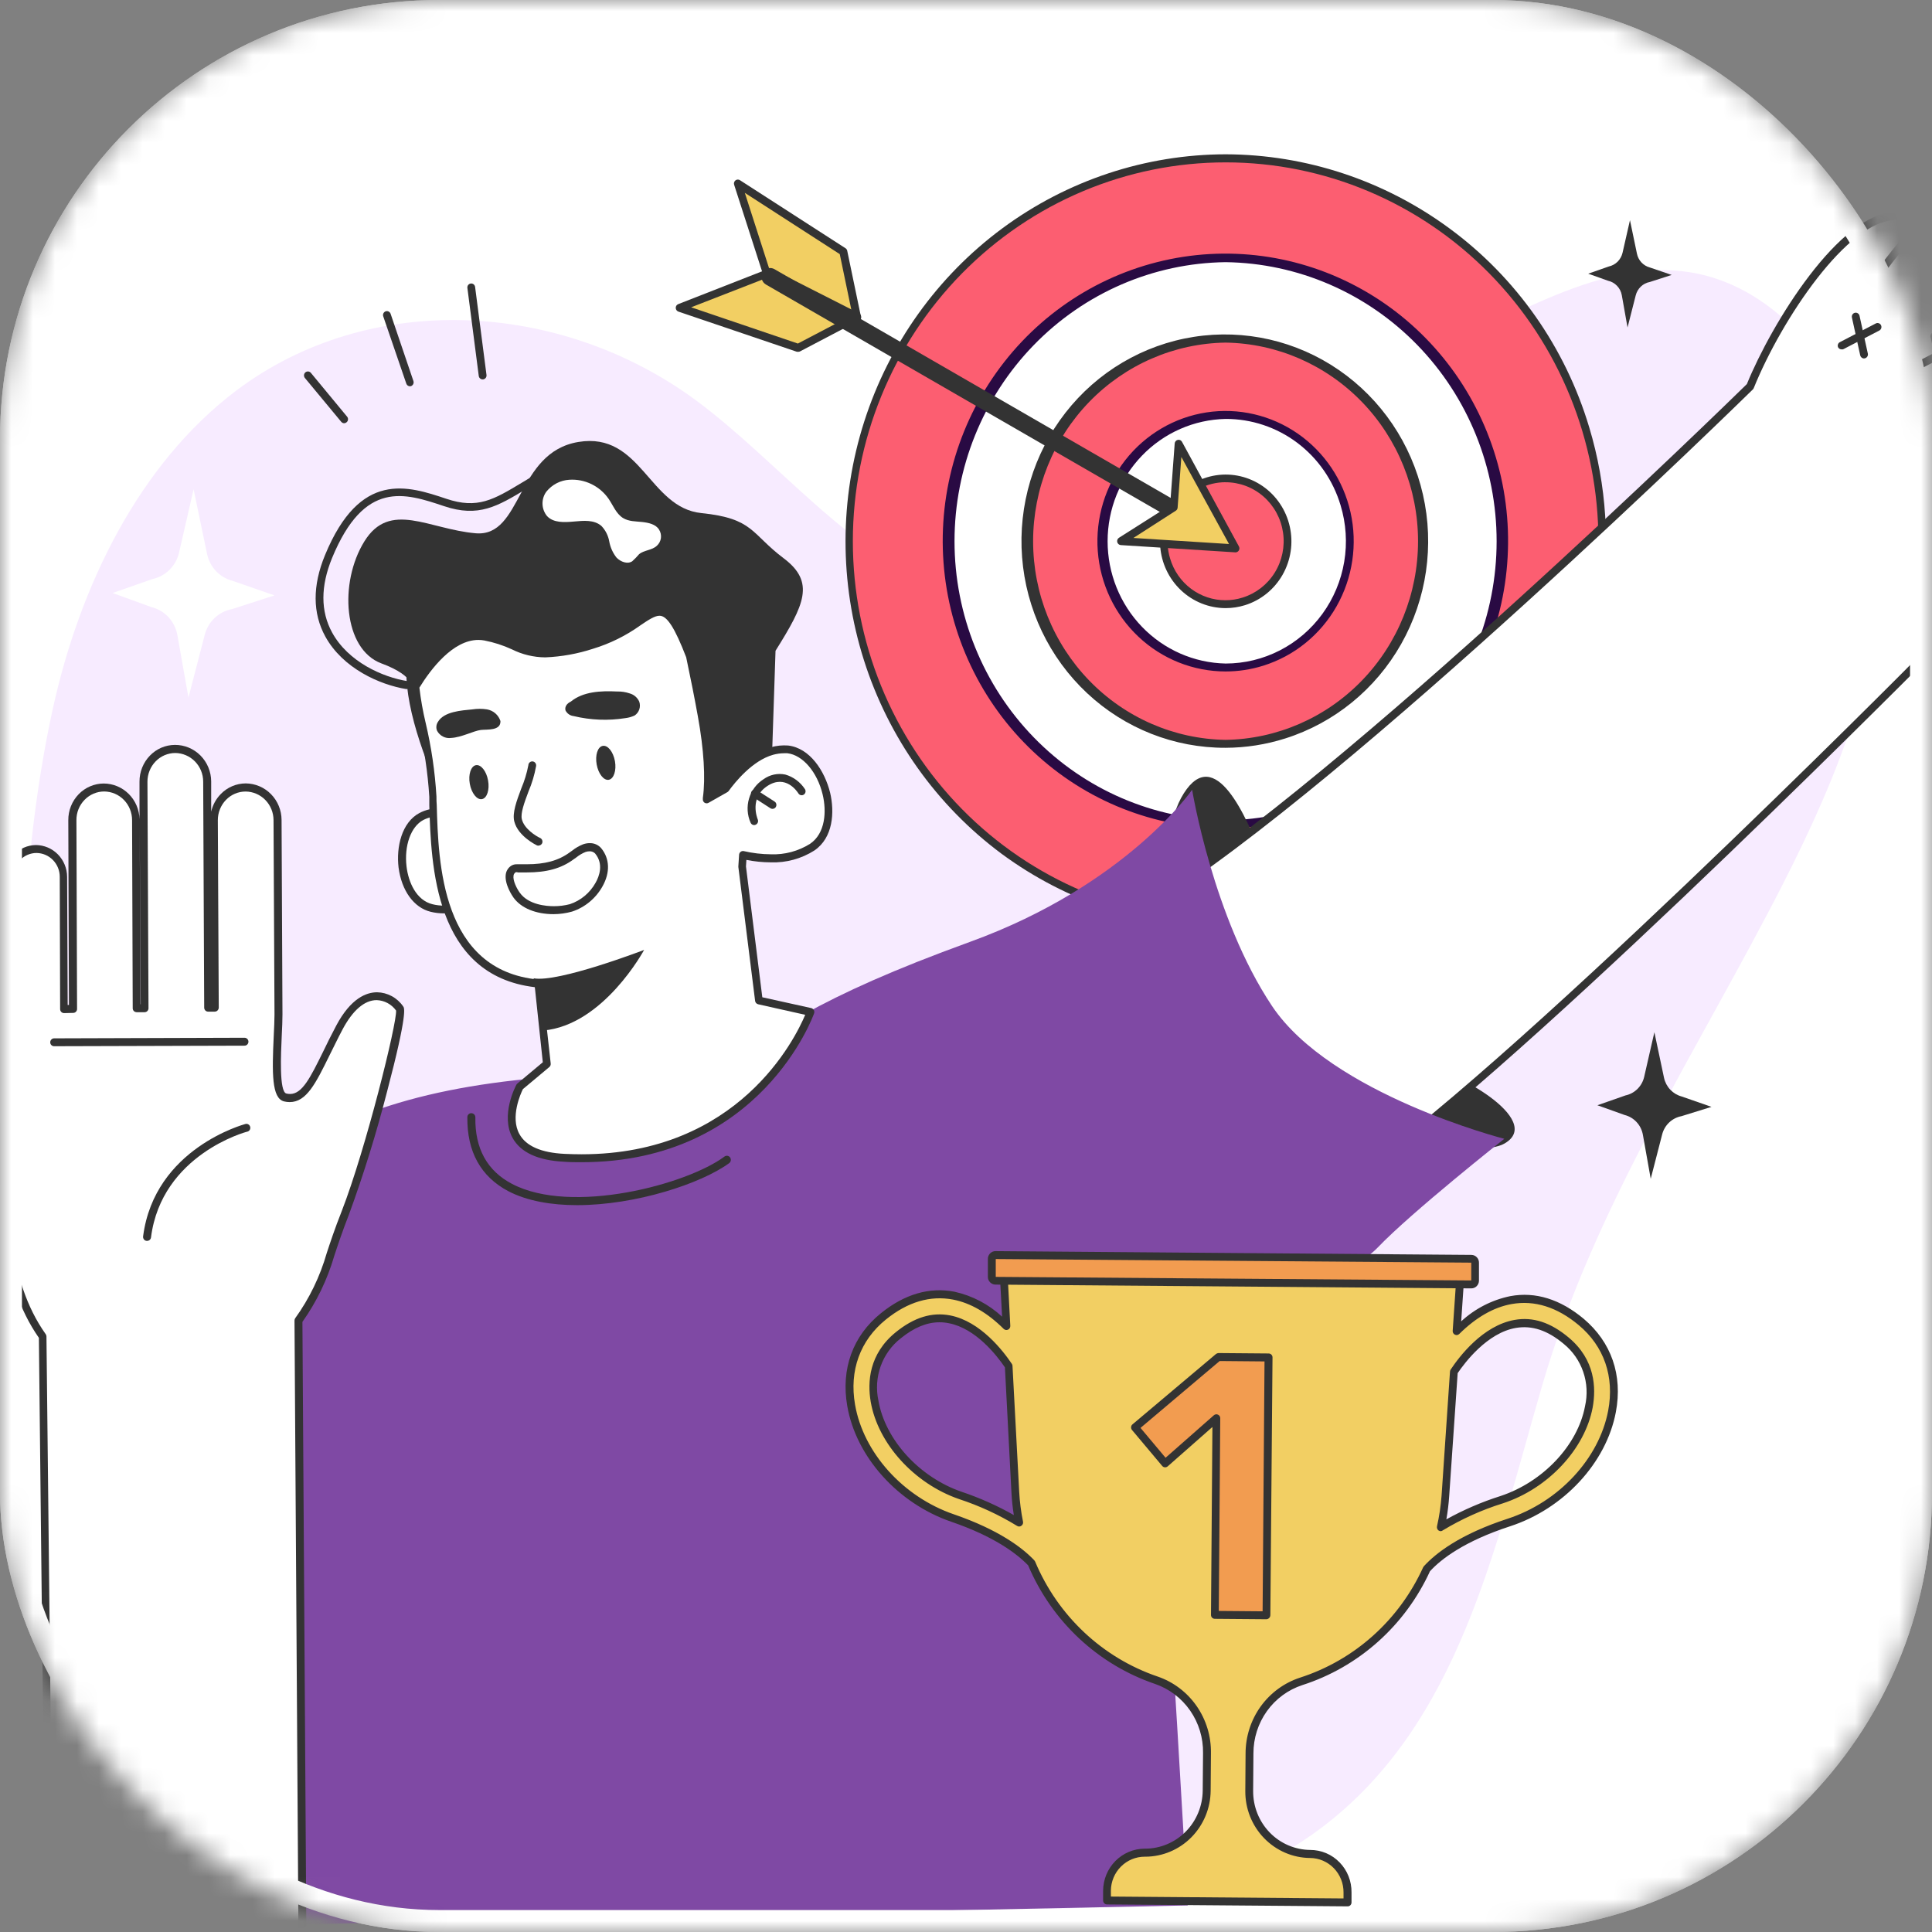 <svg width="88" height="88" viewBox="0 0 88 88" fill="none" xmlns="http://www.w3.org/2000/svg">
<rect x="0" y="0" width="88" height="88" fill="#808080" stroke="none"/>
<mask id="mask0_5237_18877" style="mask-type:alpha" maskUnits="userSpaceOnUse" x="0" y="0" width="88" height="88">
<rect width="88" height="88" rx="20" fill="white"/>
</mask>
<g mask="url(#mask0_5237_18877)">
<rect width="88" height="88" rx="20" fill="white"/>
<path d="M37.086 22.928C35.309 21.359 33.581 19.632 31.73 18.256C25.571 13.697 16.86 13.181 10.739 17.807C6.35 21.134 3.634 26.648 2.392 32.344C-0.427 45.318 0.632 65.613 11.167 74.466C13.312 76.269 15.817 77.48 18.34 78.544C26.511 81.987 35.151 85.415 43.876 86.639C49.487 87.424 55.518 86.772 60.176 83.263C66.446 78.546 68.087 70.519 70.256 63.066C72.649 54.876 77.407 47.722 81.211 40.263C83.719 35.337 85.959 29.929 85.654 24.298C85.349 18.668 81.719 12.892 76.586 12.351C74.158 12.094 71.758 13.001 69.506 14.027C65.137 16.021 60.996 18.493 57.157 21.401C53.504 24.163 49.665 27.476 45.245 27.198C42.127 27.002 39.562 25.118 37.086 22.928Z" fill="#F7EBFF"/>
<path d="M67.954 36.979C74.652 30.171 74.652 19.134 67.954 12.326C61.256 5.519 50.396 5.519 43.698 12.326C37 19.134 37 30.171 43.698 36.979C50.396 43.786 61.256 43.786 67.954 36.979Z" fill="#FC5E71"/>
<path d="M55.821 42.27C52.156 42.258 48.588 41.075 45.621 38.889C42.669 36.695 40.475 33.61 39.352 30.074C38.228 26.537 38.233 22.731 39.366 19.197C40.498 15.664 42.7 12.585 45.657 10.399C48.614 8.214 52.175 7.034 55.832 7.028C59.496 7.04 63.064 8.223 66.03 10.41C69.066 12.643 71.3 15.826 72.389 19.471C73.183 22.105 73.359 24.892 72.901 27.608C72.444 30.324 71.367 32.894 69.756 35.11C68.145 37.326 66.045 39.128 63.625 40.37C61.205 41.612 58.532 42.261 55.821 42.264V42.27ZM55.832 7.396C51.328 7.394 47.009 9.211 43.823 12.447C40.638 15.682 38.848 20.071 38.846 24.648C38.845 29.225 40.633 33.615 43.816 36.853C46.999 40.09 51.318 41.91 55.821 41.911C60.325 41.912 64.644 40.096 67.829 36.86C71.015 33.625 72.805 29.236 72.806 24.659C72.808 20.082 71.02 15.691 67.837 12.454C64.653 9.217 60.335 7.397 55.832 7.396Z" fill="#333333"/>
<path d="M62.717 35.47C68.596 31.602 70.277 23.622 66.47 17.647C62.664 11.672 54.813 9.964 48.934 13.832C43.054 17.701 41.374 25.681 45.18 31.656C48.987 37.631 56.838 39.339 62.717 35.47Z" fill="white"/>
<path d="M55.823 37.724C52.574 37.726 49.445 36.48 47.062 34.235C44.68 31.991 43.22 28.913 42.976 25.621C42.732 22.328 43.722 19.064 45.747 16.482C47.772 13.899 50.683 12.191 53.895 11.698C57.108 11.206 60.385 11.966 63.069 13.826C65.753 15.686 67.646 18.509 68.369 21.728C69.091 24.948 68.59 28.325 66.964 31.184C65.339 34.044 62.711 36.172 59.606 37.145C58.38 37.53 57.104 37.725 55.821 37.724H55.823ZM55.823 11.941C52.534 11.984 49.394 13.342 47.084 15.721C44.773 18.101 43.477 21.309 43.477 24.652C43.477 27.995 44.773 31.204 47.084 33.583C49.394 35.962 52.534 37.32 55.823 37.363C59.112 37.32 62.252 35.962 64.563 33.583C66.874 31.204 68.169 27.995 68.169 24.652C68.169 21.309 66.874 18.101 64.563 15.721C62.252 13.342 59.112 11.984 55.823 11.941Z" fill="#290A43"/>
<path d="M63.873 28.916C66.19 24.398 64.465 18.827 60.02 16.472C55.575 14.117 50.093 15.87 47.776 20.388C45.459 24.906 47.184 30.477 51.63 32.832C56.075 35.187 61.556 33.434 63.873 28.916Z" fill="#FC5E71"/>
<path d="M55.823 34.061C53.486 34.069 51.232 33.18 49.513 31.57C47.794 29.961 46.737 27.75 46.555 25.382C46.372 23.014 47.078 20.663 48.529 18.801C49.98 16.939 52.07 15.704 54.38 15.343C56.691 14.982 59.05 15.521 60.984 16.854C62.919 18.186 64.287 20.213 64.813 22.527C65.34 24.842 64.985 27.273 63.822 29.333C62.658 31.393 60.772 32.93 58.54 33.636C57.66 33.915 56.745 34.058 55.823 34.061ZM55.823 15.605C53.486 15.641 51.257 16.611 49.616 18.303C47.976 19.996 47.057 22.276 47.057 24.652C47.057 27.028 47.976 29.308 49.616 31.001C51.257 32.694 53.486 33.663 55.823 33.7C58.16 33.663 60.39 32.694 62.03 31.001C63.67 29.308 64.59 27.028 64.59 24.652C64.59 22.276 63.67 19.996 62.03 18.303C60.39 16.611 58.16 15.641 55.823 15.605Z" fill="#333333"/>
<path d="M61.003 26.981C62.266 24.077 60.973 20.681 58.115 19.398C55.258 18.115 51.917 19.429 50.654 22.333C49.391 25.238 50.684 28.633 53.542 29.916C56.4 31.2 59.74 29.886 61.003 26.981Z" fill="white"/>
<path d="M55.825 30.584C54.352 30.584 52.934 30.019 51.854 29.001C50.774 27.984 50.113 26.589 50.002 25.096C49.892 23.604 50.341 22.124 51.259 20.953C52.177 19.783 53.496 19.009 54.952 18.785C56.409 18.562 57.894 18.907 59.111 19.75C60.328 20.593 61.186 21.872 61.514 23.331C61.841 24.79 61.614 26.322 60.878 27.618C60.142 28.914 58.95 29.879 57.543 30.32C56.986 30.495 56.406 30.584 55.823 30.584H55.825ZM55.825 19.082C54.39 19.111 53.023 19.71 52.018 20.752C51.013 21.793 50.45 23.194 50.45 24.652C50.45 26.111 51.013 27.512 52.018 28.553C53.023 29.595 54.39 30.194 55.825 30.223C56.682 30.223 57.528 30.018 58.294 29.625C59.059 29.233 59.723 28.663 60.233 27.962C60.742 27.261 61.083 26.448 61.227 25.589C61.371 24.73 61.314 23.849 61.062 23.016C60.722 21.875 60.029 20.876 59.086 20.167C58.143 19.459 57 19.078 55.827 19.082H55.825Z" fill="#290A43"/>
<path d="M55.825 27.519C57.382 27.519 58.645 26.236 58.645 24.653C58.645 23.071 57.382 21.788 55.825 21.788C54.268 21.788 53.006 23.071 53.006 24.653C53.006 26.236 54.268 27.519 55.825 27.519Z" fill="#FC5E71"/>
<path d="M55.825 27.699C55.07 27.698 54.344 27.407 53.791 26.884C53.238 26.362 52.9 25.646 52.845 24.881C52.789 24.115 53.021 23.357 53.492 22.758C53.964 22.159 54.641 21.763 55.388 21.649C56.134 21.536 56.895 21.714 57.519 22.147C58.142 22.58 58.581 23.237 58.748 23.985C58.915 24.733 58.797 25.518 58.419 26.182C58.04 26.846 57.429 27.34 56.707 27.565C56.421 27.654 56.124 27.699 55.825 27.699ZM55.825 21.964C55.411 21.964 55.003 22.062 54.634 22.252C54.264 22.441 53.943 22.716 53.697 23.054C53.451 23.392 53.287 23.785 53.217 24.199C53.148 24.614 53.175 25.039 53.297 25.441C53.46 25.992 53.794 26.474 54.249 26.816C54.704 27.158 55.255 27.342 55.821 27.34C56.085 27.34 56.347 27.299 56.599 27.219C57.205 27.031 57.724 26.628 58.062 26.084C58.4 25.539 58.534 24.89 58.44 24.253C58.346 23.616 58.03 23.035 57.55 22.615C57.069 22.196 56.457 21.965 55.823 21.966L55.825 21.964Z" fill="#333333"/>
<path d="M39.035 14.477L38.413 11.466L33.604 8.367L34.973 12.615L39.035 14.477Z" fill="#F2CF63"/>
<path d="M39.036 14.657C39.01 14.657 38.985 14.651 38.962 14.64L34.906 12.778C34.883 12.768 34.863 12.753 34.846 12.734C34.83 12.715 34.817 12.693 34.81 12.669L33.441 8.421C33.428 8.385 33.427 8.346 33.437 8.31C33.447 8.273 33.468 8.241 33.498 8.217C33.527 8.194 33.563 8.18 33.601 8.179C33.638 8.177 33.675 8.188 33.706 8.209L38.513 11.308C38.533 11.321 38.55 11.337 38.563 11.357C38.577 11.377 38.586 11.399 38.59 11.422L39.217 14.434C39.224 14.467 39.222 14.501 39.211 14.533C39.2 14.564 39.181 14.592 39.155 14.613C39.122 14.642 39.079 14.658 39.036 14.657ZM35.115 12.482L38.789 14.167L38.25 11.575L33.926 8.784L35.115 12.482Z" fill="#333333"/>
<path d="M39.048 14.43L36.356 15.843L30.956 14.01L35.06 12.406L39.048 14.43Z" fill="#F2CF63"/>
<path d="M36.356 16.024C36.338 16.027 36.319 16.027 36.3 16.024L30.9 14.193C30.865 14.181 30.835 14.158 30.813 14.128C30.792 14.098 30.78 14.062 30.779 14.025C30.778 13.988 30.788 13.952 30.808 13.921C30.829 13.89 30.858 13.866 30.892 13.853L34.996 12.247C35.019 12.237 35.043 12.232 35.068 12.232C35.093 12.232 35.117 12.237 35.14 12.247L39.128 14.271C39.157 14.287 39.181 14.31 39.199 14.338C39.216 14.367 39.225 14.399 39.226 14.433C39.226 14.466 39.217 14.499 39.2 14.527C39.183 14.556 39.159 14.579 39.13 14.594L36.438 16.007C36.413 16.02 36.385 16.025 36.356 16.024ZM31.481 13.997L36.342 15.648L38.655 14.435L35.05 12.608L31.481 13.997Z" fill="#333333"/>
<path d="M54.701 24.277C54.604 24.3 54.503 24.285 54.417 24.235L34.885 12.959C34.794 12.906 34.727 12.819 34.699 12.716C34.671 12.613 34.685 12.503 34.736 12.411C34.788 12.318 34.874 12.25 34.975 12.222C35.076 12.193 35.184 12.207 35.276 12.26L54.807 23.536C54.877 23.576 54.933 23.636 54.968 23.709C55.003 23.782 55.016 23.864 55.004 23.944C54.993 24.024 54.958 24.099 54.904 24.159C54.849 24.218 54.779 24.259 54.701 24.277Z" fill="#333333"/>
<path d="M56.283 24.978L53.675 20.201L53.462 23.109L51.056 24.649L56.283 24.978Z" fill="#F2CF63"/>
<path d="M56.283 25.159H56.273L51.048 24.828C51.011 24.825 50.976 24.81 50.947 24.786C50.919 24.762 50.899 24.729 50.889 24.692C50.88 24.656 50.882 24.617 50.896 24.582C50.909 24.547 50.933 24.517 50.965 24.496L53.297 23.016L53.506 20.197C53.509 20.159 53.524 20.122 53.55 20.093C53.575 20.064 53.608 20.044 53.646 20.036C53.683 20.027 53.722 20.031 53.756 20.046C53.791 20.062 53.82 20.089 53.838 20.123L56.432 24.891C56.446 24.919 56.454 24.95 56.454 24.981C56.453 25.012 56.445 25.043 56.429 25.07C56.413 25.097 56.391 25.119 56.365 25.135C56.338 25.151 56.308 25.159 56.277 25.159H56.283ZM51.625 24.503L55.98 24.779L53.809 20.815L53.639 23.124C53.637 23.152 53.628 23.179 53.614 23.203C53.599 23.227 53.58 23.247 53.556 23.262L51.625 24.503Z" fill="#333333"/>
<path d="M10.574 27.742L12.503 27.119L10.574 26.45C10.291 26.375 10.034 26.221 9.832 26.005C9.631 25.79 9.492 25.522 9.431 25.231L8.818 22.285L8.156 25.168C8.088 25.465 7.939 25.736 7.724 25.95C7.51 26.164 7.24 26.311 6.946 26.374L5.13 27.011L6.883 27.648C7.183 27.72 7.456 27.878 7.668 28.104C7.88 28.331 8.023 28.615 8.079 28.923L8.584 31.773L9.324 28.921C9.399 28.623 9.557 28.354 9.779 28.145C10 27.936 10.276 27.796 10.574 27.742Z" fill="white"/>
<path d="M75.148 12.844L76.143 12.523L75.148 12.183C75.001 12.144 74.867 12.063 74.763 11.951C74.659 11.838 74.588 11.698 74.559 11.546L74.243 10.029L73.904 11.516C73.868 11.669 73.79 11.809 73.68 11.919C73.569 12.029 73.429 12.105 73.278 12.138L72.341 12.466L73.244 12.788C73.401 12.822 73.545 12.903 73.656 13.021C73.768 13.138 73.843 13.286 73.871 13.447L74.132 14.917L74.504 13.457C74.542 13.303 74.623 13.163 74.737 13.054C74.851 12.945 74.994 12.872 75.148 12.844Z" fill="#333333"/>
<path d="M76.59 50.84L77.957 50.416L76.599 49.944C76.401 49.891 76.221 49.784 76.079 49.634C75.937 49.484 75.838 49.297 75.794 49.094L75.355 47.017L74.891 49.045C74.844 49.255 74.738 49.447 74.587 49.597C74.436 49.748 74.246 49.851 74.038 49.895L72.76 50.343L73.995 50.785C74.205 50.837 74.396 50.949 74.544 51.109C74.693 51.269 74.792 51.469 74.831 51.686L75.188 53.693L75.706 51.684C75.758 51.471 75.869 51.279 76.026 51.129C76.183 50.98 76.379 50.879 76.59 50.84Z" fill="#333333"/>
<path d="M53.923 36.132C55.344 33.901 56.764 37.164 57.508 39.088C58.252 41.013 63.221 48.4 64.709 48.538C66.197 48.676 70.362 51.017 68.536 52.081C66.709 53.145 57.608 50.118 57.608 50.118L53.451 43.279C53.451 43.279 52.498 38.366 53.923 36.132Z" fill="#333333"/>
<path d="M12.57 87.645L4.302 87.433L5.845 70.632L11.918 75.122L14.104 81.178L12.57 87.645Z" fill="white"/>
<path d="M12.57 87.824L4.302 87.611C4.278 87.611 4.254 87.605 4.232 87.594C4.21 87.584 4.191 87.569 4.175 87.55C4.159 87.532 4.146 87.51 4.139 87.487C4.131 87.463 4.129 87.438 4.131 87.414L5.673 70.613C5.676 70.581 5.686 70.55 5.704 70.524C5.722 70.498 5.747 70.477 5.776 70.464C5.804 70.451 5.836 70.445 5.867 70.449C5.898 70.452 5.928 70.464 5.953 70.483L12.031 74.967C12.059 74.988 12.081 75.018 12.093 75.052L14.281 81.108C14.292 81.142 14.292 81.178 14.281 81.212L12.754 87.688C12.744 87.729 12.72 87.765 12.686 87.79C12.652 87.814 12.611 87.827 12.57 87.824ZM4.497 87.263L12.438 87.461L13.932 81.188L11.782 75.241L5.993 70.97L4.497 87.263Z" fill="#333333"/>
<path d="M52.4 41.121C61.56 35.433 79.719 17.597 79.719 17.597C81.067 14.269 85.027 8.226 87.388 10.254C87.388 10.254 88.5 8.916 89.771 9.112C90.945 9.29 91.209 10.703 91.209 10.703C91.209 10.703 92.707 9.294 93.963 10.078C94.697 10.535 94.962 11.692 94.962 11.692L101.487 4.615C103.075 3.441 104.78 5.654 103.169 8.315C101.809 10.567 96.707 16.75 97.052 17.448C97.537 18.417 97.773 22.285 96.195 24.94C94.617 27.595 87.46 30.097 87.46 30.097C87.46 30.097 68.135 49.591 61.307 53.924C58.967 52.975 43.24 46.805 52.4 41.121Z" fill="white"/>
<path d="M61.307 54.105C61.284 54.105 61.262 54.101 61.24 54.093L61.09 54.031C53.673 51.036 49.629 47.973 49.387 45.176C49.261 43.664 50.241 42.247 52.312 40.966C61.186 35.454 78.774 18.271 79.568 17.494C80.691 14.732 83.802 9.667 86.327 9.667C86.702 9.665 87.069 9.786 87.372 10.011C87.673 9.694 88.517 8.912 89.52 8.912C89.615 8.913 89.709 8.92 89.802 8.934C90.757 9.078 91.161 9.932 91.311 10.387C91.656 10.121 92.356 9.66 93.129 9.66C93.454 9.66 93.773 9.752 94.049 9.926C94.596 10.265 94.899 10.943 95.037 11.34L101.363 4.492C101.37 4.483 101.379 4.475 101.388 4.469C101.672 4.248 102.017 4.123 102.375 4.112C102.651 4.118 102.92 4.2 103.154 4.35C103.387 4.499 103.576 4.711 103.7 4.962C104.208 5.886 104.065 7.173 103.319 8.405C102.805 9.254 101.773 10.646 100.682 12.118C99.265 14.029 97.129 16.916 97.213 17.358C97.725 18.379 97.936 22.343 96.348 25.015C94.801 27.631 88.197 30.025 87.556 30.238C86.703 31.087 68.041 49.855 61.401 54.071C61.374 54.092 61.341 54.104 61.307 54.105ZM86.327 10.028C84.17 10.028 81.146 14.543 79.882 17.674C79.873 17.697 79.859 17.718 79.842 17.736C79.66 17.914 61.564 35.65 52.492 41.283C50.557 42.485 49.633 43.787 49.748 45.155C49.903 47.003 52.02 49.987 61.221 53.706L61.288 53.734C68.082 49.354 87.152 30.155 87.334 29.959C87.354 29.94 87.377 29.926 87.403 29.917C87.474 29.894 94.519 27.406 96.045 24.836C97.57 22.266 97.382 18.494 96.893 17.519C96.653 17.039 97.777 15.442 100.398 11.907C101.485 10.442 102.511 9.059 103.016 8.222C103.815 6.905 103.733 5.769 103.388 5.144C103.296 4.949 103.152 4.784 102.974 4.665C102.795 4.547 102.588 4.481 102.375 4.473C102.096 4.481 101.826 4.577 101.604 4.749L95.094 11.816C95.071 11.839 95.043 11.856 95.013 11.865C94.982 11.874 94.949 11.875 94.918 11.867C94.887 11.858 94.859 11.841 94.837 11.818C94.815 11.794 94.8 11.765 94.793 11.733C94.793 11.723 94.534 10.644 93.871 10.232C93.648 10.091 93.39 10.017 93.127 10.019C92.208 10.019 91.338 10.824 91.33 10.833C91.307 10.854 91.278 10.87 91.248 10.877C91.217 10.884 91.185 10.883 91.154 10.873C91.124 10.863 91.098 10.844 91.077 10.82C91.056 10.796 91.042 10.767 91.035 10.735C91.035 10.722 90.78 9.446 89.748 9.288C89.672 9.277 89.595 9.272 89.518 9.271C88.452 9.271 87.535 10.357 87.524 10.37C87.494 10.406 87.451 10.428 87.404 10.432C87.358 10.436 87.311 10.421 87.276 10.391C87.014 10.155 86.676 10.025 86.327 10.028Z" fill="#333333"/>
<path d="M85.441 12.952C85.422 12.955 85.404 12.955 85.386 12.952C85.364 12.945 85.344 12.934 85.326 12.918C85.309 12.903 85.294 12.884 85.284 12.864C85.273 12.843 85.267 12.82 85.265 12.796C85.263 12.773 85.266 12.749 85.273 12.727C85.418 12.266 86.908 10.486 87.449 9.966C87.482 9.932 87.527 9.913 87.574 9.913C87.621 9.913 87.666 9.932 87.7 9.966C87.716 9.983 87.728 10.004 87.736 10.026C87.744 10.048 87.748 10.072 87.747 10.095C87.746 10.119 87.741 10.143 87.731 10.164C87.721 10.186 87.707 10.205 87.689 10.221C87.119 10.762 85.716 12.489 85.61 12.823C85.599 12.86 85.577 12.893 85.547 12.916C85.516 12.94 85.479 12.952 85.441 12.952Z" fill="#333333"/>
<path d="M87.457 16.792C87.425 16.792 87.393 16.783 87.365 16.766C87.338 16.749 87.315 16.724 87.3 16.695C87.279 16.652 87.275 16.602 87.289 16.557C87.303 16.511 87.334 16.473 87.376 16.45L89.01 15.601C89.031 15.59 89.053 15.583 89.076 15.581C89.1 15.579 89.123 15.582 89.145 15.589C89.168 15.597 89.188 15.608 89.206 15.624C89.223 15.639 89.238 15.658 89.248 15.679C89.269 15.722 89.273 15.771 89.259 15.817C89.244 15.862 89.213 15.9 89.171 15.921L87.539 16.771C87.514 16.785 87.486 16.793 87.457 16.792Z" fill="#333333"/>
<path d="M88.482 17.207C88.442 17.207 88.403 17.193 88.372 17.167C88.341 17.142 88.319 17.106 88.31 17.066L87.934 15.35C87.929 15.327 87.928 15.303 87.932 15.28C87.936 15.256 87.945 15.234 87.957 15.214C87.97 15.194 87.986 15.177 88.005 15.163C88.024 15.149 88.046 15.14 88.069 15.135C88.091 15.13 88.115 15.129 88.138 15.133C88.161 15.137 88.183 15.146 88.203 15.159C88.222 15.171 88.24 15.188 88.253 15.207C88.266 15.227 88.276 15.248 88.281 15.272L88.655 16.988C88.661 17.011 88.661 17.035 88.657 17.058C88.653 17.081 88.645 17.103 88.632 17.123C88.62 17.142 88.604 17.16 88.585 17.173C88.566 17.186 88.544 17.195 88.522 17.2C88.509 17.205 88.495 17.207 88.482 17.207Z" fill="#333333"/>
<path d="M83.88 15.913C83.847 15.913 83.815 15.904 83.787 15.887C83.758 15.87 83.736 15.845 83.721 15.815C83.703 15.772 83.702 15.724 83.719 15.68C83.735 15.637 83.767 15.601 83.809 15.582L85.441 14.732C85.483 14.711 85.531 14.708 85.575 14.723C85.619 14.738 85.655 14.769 85.677 14.811C85.698 14.853 85.702 14.902 85.689 14.947C85.675 14.992 85.644 15.03 85.604 15.053L83.969 15.902C83.941 15.915 83.91 15.919 83.88 15.913Z" fill="#333333"/>
<path d="M84.904 16.327C84.863 16.327 84.824 16.313 84.793 16.287C84.761 16.261 84.739 16.225 84.73 16.185L84.354 14.469C84.348 14.445 84.347 14.42 84.35 14.396C84.354 14.372 84.362 14.349 84.374 14.329C84.387 14.308 84.404 14.29 84.423 14.276C84.443 14.262 84.465 14.252 84.488 14.247C84.512 14.242 84.536 14.241 84.559 14.246C84.583 14.25 84.605 14.26 84.625 14.273C84.645 14.287 84.662 14.304 84.675 14.325C84.688 14.345 84.697 14.368 84.701 14.392L85.078 16.108C85.087 16.155 85.078 16.203 85.052 16.243C85.027 16.282 84.987 16.311 84.942 16.321L84.904 16.327Z" fill="#333333"/>
<path d="M31.174 49.587C35.366 46.926 37.086 45.479 44.197 42.895C51.309 40.31 54.3 35.972 54.3 35.972C54.3 35.972 55.247 41.79 57.938 45.821C60.63 49.853 68.519 51.871 68.519 51.871C68.519 51.871 64.31 55.197 62.758 56.818C60.745 58.914 52.352 61.278 52.799 66.456C53.247 71.635 54.097 86.79 54.097 86.79C13.882 87.612 12.545 87.69 12.545 87.69L12.9 77.862L3.87 78.062L2.066 72.505C2.066 72.505 3.79 72.41 6.014 64.547C8.653 55.214 12.448 50.142 24.599 49.092C24.599 49.088 26.981 52.251 31.174 49.587Z" fill="#7F49A4"/>
<path d="M22.44 37.982C22.44 37.982 20.534 36.484 19.199 37.191C17.863 37.899 18.06 40.966 19.659 41.357C21.257 41.748 22.908 40.314 22.908 40.314L22.44 37.982Z" fill="white"/>
<path d="M20.231 41.603C20.024 41.604 19.818 41.58 19.617 41.531C18.85 41.344 18.292 40.571 18.154 39.513C18.043 38.587 18.294 37.461 19.107 37.03C19.383 36.887 19.688 36.814 19.997 36.817C21.228 36.817 22.486 37.794 22.538 37.835C22.571 37.862 22.594 37.899 22.603 37.941L23.071 40.277C23.077 40.309 23.075 40.341 23.065 40.371C23.054 40.401 23.037 40.428 23.013 40.449C22.969 40.496 21.675 41.603 20.231 41.603ZM20.008 37.181C19.755 37.177 19.506 37.235 19.28 37.35C18.716 37.648 18.403 38.521 18.518 39.474C18.603 40.184 18.959 41.006 19.7 41.187C19.874 41.23 20.052 41.251 20.231 41.25C21.351 41.25 22.417 40.479 22.712 40.248L22.279 38.096C22.037 37.909 20.986 37.181 20.008 37.181Z" fill="#333333"/>
<path d="M18.75 29.288C18.122 30.658 18.806 33.249 19.776 35.505C20.745 37.761 19.726 30.853 19.726 30.853L20.979 28.608L18.75 29.288Z" fill="#333333"/>
<path d="M18.938 31.261C19.368 30.552 20.622 28.697 22.112 28.978C23.939 29.326 23.832 30.273 26.977 29.358C29.876 28.508 30.005 26.155 31.431 29.859C31.594 30.628 31.786 31.558 31.968 32.563C32.436 35.123 32.189 36.297 32.189 36.397L34.058 35.335L34.34 31.329C34.616 27.306 31.623 24.698 27.629 24.587C27.544 24.587 27.435 24.587 27.347 24.575C19.55 24.617 18.988 30.488 18.988 30.488C18.924 30.74 18.907 31.002 18.938 31.261Z" fill="#FF926C"/>
<path d="M17.37 30.216C18.963 30.802 18.833 31.431 18.795 31.546C18.812 31.52 18.858 31.427 18.942 31.28C19.372 30.573 20.626 28.718 22.116 28.999C23.943 29.347 23.836 30.294 26.981 29.379C29.878 28.529 30.009 26.176 31.435 29.878C31.598 30.647 31.79 31.577 31.972 32.584C32.44 35.152 32.2 36.318 32.193 36.407L33.052 35.921C33.412 35.422 34.208 34.472 35.172 34.207L35.324 29.642C36.639 27.54 37.14 26.516 35.694 25.428C34.202 24.307 34.333 23.614 31.945 23.37C29.556 23.126 29.205 19.657 26.344 20.131C23.483 20.605 23.807 24.473 21.667 24.29C19.527 24.107 17.757 22.782 16.595 24.662C15.433 26.541 15.64 29.57 17.37 30.216Z" fill="#333333"/>
<path d="M33.05 35.9L34.059 35.322L35.132 34.709L35.144 34.19C34.204 34.452 33.407 35.401 33.05 35.9Z" fill="#333333"/>
<path d="M23.677 49.494L24.91 48.461L24.522 44.802C19.73 44.343 19.811 38.889 19.715 36.291C19.617 34.107 19.025 32.516 18.931 31.28C19.362 30.573 20.616 28.719 22.106 28.999C23.932 29.347 23.826 30.295 26.971 29.379C29.868 28.53 29.999 26.176 31.424 29.878C31.587 30.647 31.78 31.578 31.962 32.584C32.43 35.152 32.189 36.318 32.183 36.408L33.042 35.921C33.401 35.422 34.198 34.473 35.161 34.207C35.393 34.141 35.635 34.116 35.876 34.135C37.525 34.322 38.482 37.574 36.99 38.595C35.976 39.281 34.614 39.129 33.83 38.952L33.797 39.477L34.559 45.577L36.908 46.097C36.908 46.097 34.488 53.177 25.711 52.737C22.024 52.55 23.677 49.494 23.677 49.494Z" fill="white"/>
<path d="M26.488 52.937C26.229 52.937 25.964 52.937 25.698 52.916C24.501 52.856 23.711 52.491 23.347 51.83C22.781 50.798 23.491 49.462 23.521 49.407C23.532 49.387 23.547 49.369 23.564 49.354L24.724 48.385L24.361 44.965C19.782 44.424 19.638 39.398 19.554 36.682C19.554 36.546 19.554 36.416 19.554 36.293C19.485 35.182 19.32 34.08 19.061 32.999C18.926 32.44 18.827 31.872 18.764 31.299C18.761 31.261 18.771 31.223 18.791 31.191C19.335 30.297 20.451 28.795 21.809 28.795C21.923 28.795 22.037 28.806 22.15 28.827C22.603 28.916 23.044 29.058 23.464 29.252C23.894 29.468 24.366 29.583 24.846 29.588C25.556 29.557 26.259 29.429 26.935 29.207C27.669 28.98 28.361 28.633 28.983 28.179C29.401 27.901 29.725 27.68 30.053 27.68C30.588 27.68 30.996 28.239 31.602 29.817C31.603 29.826 31.603 29.835 31.602 29.845C31.811 30.83 31.989 31.716 32.139 32.555C32.375 33.714 32.464 34.899 32.405 36.081L32.925 35.783C33.328 35.233 34.129 34.309 35.119 34.035C35.371 33.964 35.634 33.938 35.895 33.957C36.892 34.071 37.566 35.118 37.811 36.106C38.02 36.998 37.949 38.158 37.092 38.74C36.5 39.115 35.812 39.303 35.115 39.279C34.74 39.278 34.365 39.24 33.997 39.167L33.978 39.466L34.722 45.424L36.952 45.917C36.976 45.923 36.999 45.934 37.019 45.95C37.039 45.965 37.056 45.984 37.069 46.006C37.081 46.029 37.088 46.053 37.09 46.078C37.093 46.103 37.09 46.129 37.082 46.153C37.063 46.219 34.662 52.937 26.488 52.937ZM23.817 49.609C23.723 49.798 23.228 50.883 23.659 51.656C23.957 52.2 24.649 52.506 25.717 52.557C25.976 52.569 26.235 52.576 26.488 52.576C33.64 52.576 36.225 47.3 36.676 46.223L34.532 45.743C34.496 45.735 34.464 45.715 34.439 45.688C34.414 45.66 34.398 45.625 34.394 45.588L33.631 39.49C33.63 39.478 33.63 39.466 33.631 39.454L33.665 38.931C33.666 38.906 33.673 38.881 33.685 38.859C33.697 38.836 33.713 38.816 33.733 38.801C33.752 38.785 33.775 38.774 33.8 38.768C33.824 38.762 33.849 38.761 33.874 38.766C34.282 38.86 34.699 38.91 35.117 38.912C35.744 38.936 36.364 38.769 36.898 38.434C37.602 37.956 37.654 36.947 37.47 36.185C37.224 35.161 36.563 34.39 35.863 34.309H35.727C35.554 34.309 35.382 34.333 35.215 34.379C34.275 34.641 33.487 35.62 33.19 36.028C33.176 36.049 33.156 36.066 33.134 36.079L32.277 36.565C32.25 36.582 32.218 36.59 32.186 36.59C32.154 36.59 32.123 36.582 32.095 36.565C32.068 36.548 32.046 36.524 32.032 36.495C32.017 36.466 32.011 36.434 32.014 36.401C32.013 36.382 32.013 36.363 32.014 36.344C32.141 35.448 32.06 34.127 31.786 32.625C31.636 31.794 31.462 30.915 31.255 29.938C30.735 28.593 30.384 28.046 30.041 28.046C29.819 28.046 29.531 28.239 29.167 28.485C28.513 28.954 27.788 29.313 27.021 29.547C26.314 29.779 25.578 29.912 24.835 29.942C24.308 29.938 23.789 29.814 23.316 29.577C22.915 29.392 22.494 29.257 22.062 29.173C21.972 29.156 21.88 29.148 21.788 29.148C20.626 29.148 19.617 30.486 19.103 31.321C19.166 31.86 19.261 32.395 19.387 32.922C19.648 34.025 19.813 35.148 19.88 36.28C19.88 36.406 19.88 36.535 19.893 36.671C19.968 39.301 20.102 44.194 24.517 44.617C24.558 44.622 24.596 44.64 24.626 44.669C24.655 44.699 24.674 44.737 24.678 44.779L25.084 48.443C25.087 48.472 25.083 48.502 25.072 48.53C25.061 48.558 25.044 48.583 25.021 48.602L23.817 49.609Z" fill="#333333"/>
<path d="M22.231 35.547C22.156 35.123 21.905 34.81 21.677 34.853C21.449 34.895 21.322 35.278 21.399 35.703C21.476 36.127 21.723 36.442 21.953 36.399C22.183 36.357 22.308 35.972 22.231 35.547Z" fill="#333333"/>
<path d="M28.01 34.67C27.932 34.245 27.686 33.931 27.454 33.974C27.222 34.016 27.101 34.398 27.178 34.823C27.255 35.248 27.502 35.56 27.73 35.518C27.957 35.475 28.085 35.097 28.01 34.67Z" fill="#333333"/>
<path d="M25.759 32.361C25.795 32.431 25.847 32.492 25.912 32.536C25.976 32.581 26.051 32.608 26.128 32.616C26.901 32.802 27.703 32.834 28.488 32.709C28.633 32.692 28.773 32.652 28.906 32.59C29.006 32.524 29.082 32.425 29.12 32.309C29.158 32.193 29.156 32.068 29.115 31.953C29.073 31.863 29.013 31.784 28.939 31.72C28.864 31.656 28.776 31.61 28.682 31.584C28.497 31.521 28.303 31.491 28.108 31.497C27.372 31.46 26.557 31.497 25.999 31.958C25.83 32.036 25.71 32.187 25.759 32.361Z" fill="#333333"/>
<path d="M20.549 33.612C21.017 33.589 21.564 33.292 21.899 33.249C22.198 33.215 22.812 33.294 22.795 32.843C22.751 32.707 22.67 32.585 22.562 32.491C22.454 32.398 22.323 32.336 22.183 32.312C21.961 32.277 21.736 32.277 21.514 32.312C21.029 32.361 20.218 32.404 19.943 32.888C19.906 32.946 19.883 33.012 19.877 33.081C19.87 33.15 19.881 33.219 19.907 33.283C19.968 33.398 20.062 33.492 20.177 33.55C20.292 33.609 20.422 33.631 20.549 33.612Z" fill="#333333"/>
<path d="M24.528 38.521C24.502 38.52 24.476 38.515 24.452 38.504C24.419 38.487 23.598 38.09 23.426 37.419C23.326 37.03 23.529 36.488 23.742 35.917C23.887 35.576 23.996 35.22 24.066 34.855C24.067 34.83 24.073 34.805 24.083 34.783C24.094 34.76 24.109 34.74 24.128 34.724C24.147 34.708 24.169 34.695 24.192 34.688C24.216 34.681 24.241 34.679 24.265 34.682C24.29 34.685 24.314 34.693 24.335 34.706C24.356 34.719 24.374 34.736 24.388 34.757C24.403 34.777 24.413 34.801 24.417 34.825C24.422 34.85 24.422 34.875 24.417 34.9C24.346 35.294 24.231 35.679 24.074 36.047C23.89 36.539 23.698 37.049 23.771 37.321C23.878 37.746 24.398 38.077 24.607 38.171C24.644 38.188 24.673 38.218 24.691 38.254C24.709 38.291 24.714 38.333 24.705 38.373C24.697 38.413 24.674 38.449 24.643 38.475C24.611 38.501 24.572 38.515 24.532 38.515L24.528 38.521Z" fill="#333333"/>
<path d="M24.306 44.56C25.42 44.772 29.338 43.268 29.338 43.268C29.338 43.268 27.491 46.701 24.741 46.939L24.306 44.56Z" fill="#333333"/>
<path d="M34.352 37.582C34.317 37.582 34.284 37.572 34.255 37.553C34.226 37.533 34.203 37.506 34.189 37.474C34.035 37.127 34.01 36.735 34.118 36.371C34.226 36.006 34.461 35.694 34.778 35.492C34.92 35.39 35.081 35.318 35.252 35.281C35.422 35.245 35.598 35.244 35.769 35.28C36.137 35.385 36.455 35.622 36.666 35.947C36.69 35.987 36.698 36.036 36.688 36.083C36.677 36.129 36.649 36.17 36.609 36.195C36.569 36.22 36.521 36.229 36.475 36.218C36.429 36.207 36.389 36.178 36.365 36.138C36.308 36.047 35.788 35.265 34.966 35.792C34.112 36.342 34.498 37.278 34.515 37.325C34.533 37.369 34.534 37.419 34.517 37.463C34.5 37.508 34.466 37.544 34.423 37.563C34.401 37.575 34.377 37.581 34.352 37.582Z" fill="#333333"/>
<path d="M35.188 36.843C35.154 36.843 35.121 36.834 35.092 36.815L34.289 36.297C34.249 36.272 34.221 36.231 34.211 36.185C34.2 36.138 34.208 36.089 34.233 36.049C34.245 36.029 34.261 36.011 34.281 35.997C34.3 35.984 34.321 35.974 34.344 35.969C34.367 35.964 34.39 35.963 34.413 35.967C34.436 35.972 34.458 35.98 34.477 35.993L35.282 36.51C35.315 36.53 35.34 36.561 35.353 36.598C35.367 36.634 35.369 36.675 35.358 36.712C35.348 36.75 35.325 36.783 35.295 36.806C35.264 36.83 35.227 36.843 35.188 36.843Z" fill="#333333"/>
<path d="M28.799 25.564C28.909 25.465 29.011 25.359 29.107 25.246C29.33 25.053 29.7 25.07 29.92 24.857C30.02 24.767 30.085 24.644 30.104 24.51C30.122 24.375 30.092 24.239 30.02 24.124C29.867 23.874 29.533 23.808 29.247 23.776C28.96 23.744 28.643 23.759 28.375 23.593C28.062 23.394 27.93 23.028 27.723 22.723C27.523 22.434 27.253 22.203 26.939 22.05C26.626 21.898 26.279 21.829 25.932 21.852C25.731 21.864 25.534 21.918 25.354 22.011C25.174 22.105 25.015 22.235 24.887 22.393C24.767 22.555 24.705 22.754 24.711 22.956C24.716 23.159 24.79 23.354 24.919 23.509C25.213 23.821 25.702 23.795 26.145 23.755C26.588 23.715 27.054 23.668 27.389 23.952C27.577 24.145 27.703 24.392 27.75 24.66C27.799 24.929 27.912 25.183 28.081 25.397C28.271 25.596 28.59 25.709 28.799 25.564Z" fill="white"/>
<path d="M18.536 31.387H18.507C17.303 31.191 15.617 30.448 14.818 28.993C14.235 27.931 14.229 26.678 14.804 25.284C16.404 21.406 18.58 22.134 20.327 22.718C21.756 23.198 22.48 22.763 23.794 21.971C24.022 21.833 24.266 21.686 24.534 21.533C24.575 21.51 24.623 21.504 24.668 21.517C24.713 21.529 24.751 21.56 24.774 21.601C24.797 21.643 24.803 21.692 24.791 21.737C24.778 21.783 24.748 21.822 24.707 21.846C24.444 21.996 24.202 22.143 23.974 22.27C22.663 23.06 21.798 23.583 20.225 23.054C18.44 22.457 16.603 21.841 15.127 25.412C14.599 26.699 14.597 27.842 15.127 28.81C15.863 30.152 17.426 30.843 18.563 31.026C18.607 31.032 18.646 31.056 18.674 31.091C18.701 31.126 18.715 31.171 18.711 31.216C18.708 31.261 18.688 31.302 18.655 31.333C18.623 31.363 18.58 31.38 18.536 31.38V31.387Z" fill="#333333"/>
<path d="M27.278 40.297C26.997 40.8 26.541 41.179 25.999 41.359C25.232 41.571 24.041 41.48 23.529 40.773C23.333 40.501 23.003 39.846 23.375 39.589C23.444 39.551 23.524 39.537 23.602 39.549C24.468 39.587 25.299 39.522 26.033 38.988C26.209 38.845 26.404 38.727 26.612 38.636C26.716 38.591 26.832 38.579 26.943 38.601C27.055 38.623 27.158 38.678 27.239 38.759C27.623 39.228 27.556 39.795 27.278 40.297Z" fill="white"/>
<path d="M25.22 41.639C24.402 41.639 23.734 41.363 23.387 40.881C23.343 40.819 22.969 40.275 23.038 39.819C23.049 39.742 23.076 39.67 23.117 39.605C23.158 39.539 23.211 39.484 23.274 39.441C23.354 39.388 23.448 39.362 23.544 39.366H23.621C23.744 39.366 23.867 39.366 23.991 39.366C24.827 39.366 25.428 39.203 25.941 38.831L26.06 38.746C26.212 38.624 26.382 38.526 26.563 38.455C26.658 38.421 26.758 38.404 26.858 38.404C26.956 38.401 27.054 38.419 27.144 38.458C27.235 38.498 27.315 38.557 27.381 38.631C27.775 39.107 27.798 39.742 27.443 40.373C27.138 40.919 26.643 41.329 26.055 41.522C25.783 41.597 25.502 41.637 25.22 41.639ZM23.548 39.727C23.495 39.727 23.481 39.727 23.479 39.738C23.455 39.754 23.436 39.775 23.42 39.8C23.405 39.824 23.395 39.852 23.391 39.88C23.353 40.112 23.541 40.477 23.677 40.664C24.074 41.216 24.892 41.276 25.224 41.276C25.471 41.277 25.718 41.246 25.957 41.184C26.454 41.018 26.872 40.669 27.13 40.205C27.293 39.916 27.506 39.356 27.105 38.873C27.071 38.84 27.032 38.815 26.988 38.798C26.945 38.781 26.898 38.773 26.852 38.776C26.791 38.776 26.73 38.786 26.672 38.806C26.522 38.866 26.381 38.949 26.254 39.052L26.133 39.137C25.56 39.562 24.896 39.738 23.98 39.738C23.853 39.738 23.723 39.738 23.594 39.738L23.548 39.727Z" fill="#333333"/>
<path d="M12.871 78.051H12.848C12.823 78.048 12.8 78.04 12.778 78.028C12.757 78.016 12.738 77.999 12.724 77.979C12.709 77.959 12.698 77.937 12.692 77.912C12.686 77.888 12.685 77.863 12.689 77.839C13.598 70.245 13.297 65.732 13.293 65.696C13.29 65.646 13.306 65.598 13.338 65.561C13.369 65.523 13.414 65.5 13.462 65.496C13.511 65.492 13.558 65.508 13.595 65.541C13.632 65.573 13.655 65.619 13.658 65.668C13.658 65.713 13.966 70.256 13.05 77.883C13.046 77.929 13.025 77.971 12.992 78.002C12.959 78.033 12.916 78.051 12.871 78.051Z" fill="#333333"/>
<path d="M13.33 69.489C13.29 69.489 13.252 69.476 13.22 69.451C12.668 69.026 11.721 67.066 11.615 66.845C11.604 66.823 11.598 66.799 11.596 66.775C11.595 66.751 11.598 66.726 11.606 66.703C11.614 66.68 11.626 66.659 11.642 66.64C11.657 66.622 11.677 66.607 11.698 66.596C11.72 66.586 11.743 66.579 11.767 66.578C11.791 66.576 11.815 66.579 11.838 66.587C11.861 66.595 11.881 66.608 11.899 66.624C11.917 66.64 11.932 66.659 11.943 66.681C12.221 67.261 13.034 68.835 13.443 69.156C13.481 69.186 13.506 69.231 13.512 69.28C13.518 69.328 13.506 69.378 13.477 69.417C13.459 69.439 13.437 69.457 13.412 69.47C13.386 69.482 13.358 69.489 13.33 69.489Z" fill="#333333"/>
<path d="M47.738 67.969C47.694 67.968 47.651 67.952 47.618 67.923C47.584 67.894 47.562 67.853 47.556 67.809C47.284 65.878 48.083 61.384 49.37 59.086C49.382 59.065 49.397 59.046 49.416 59.031C49.435 59.016 49.457 59.005 49.48 58.998C49.503 58.992 49.527 58.99 49.551 58.993C49.575 58.996 49.598 59.004 49.619 59.016C49.64 59.028 49.658 59.044 49.673 59.063C49.688 59.083 49.699 59.105 49.705 59.129C49.711 59.152 49.713 59.177 49.71 59.201C49.707 59.226 49.7 59.249 49.688 59.271C48.467 61.45 47.656 65.9 47.917 67.756C47.921 67.78 47.92 67.805 47.915 67.829C47.909 67.853 47.898 67.876 47.884 67.895C47.87 67.915 47.852 67.932 47.831 67.944C47.81 67.957 47.787 67.965 47.763 67.969H47.738Z" fill="#333333"/>
<path d="M26.286 54.893C25.122 54.893 24.016 54.706 23.151 54.256C21.897 53.591 21.27 52.459 21.287 50.887C21.286 50.863 21.291 50.838 21.3 50.815C21.31 50.793 21.323 50.772 21.341 50.755C21.358 50.738 21.379 50.725 21.402 50.716C21.424 50.707 21.448 50.703 21.473 50.705C21.521 50.706 21.567 50.726 21.601 50.761C21.634 50.797 21.653 50.844 21.652 50.894C21.629 52.312 22.189 53.332 23.324 53.925C26.041 55.352 31.295 53.95 32.998 52.68C33.017 52.665 33.039 52.655 33.062 52.649C33.086 52.643 33.11 52.642 33.133 52.645C33.157 52.649 33.18 52.657 33.2 52.669C33.221 52.682 33.239 52.699 33.253 52.718C33.267 52.738 33.278 52.76 33.283 52.784C33.289 52.808 33.29 52.833 33.287 52.857C33.283 52.881 33.275 52.905 33.262 52.926C33.249 52.947 33.233 52.965 33.214 52.979C31.937 53.912 28.954 54.893 26.286 54.893Z" fill="#333333"/>
<path d="M0.423 39.953C0.423 39.62 0.551 39.3 0.78 39.062C1.009 38.824 1.321 38.686 1.648 38.678C1.981 38.678 2.299 38.812 2.535 39.051C2.77 39.29 2.902 39.614 2.902 39.953L2.919 45.955H3.337L3.307 37.367C3.3 37.17 3.332 36.973 3.401 36.788C3.47 36.603 3.576 36.435 3.711 36.292C3.845 36.15 4.007 36.036 4.186 35.959C4.365 35.882 4.558 35.842 4.752 35.842C4.947 35.842 5.14 35.882 5.319 35.959C5.498 36.036 5.659 36.15 5.794 36.292C5.929 36.435 6.034 36.603 6.104 36.788C6.173 36.973 6.205 37.17 6.198 37.367L6.227 45.936H6.59L6.544 35.622C6.544 35.232 6.697 34.858 6.968 34.582C7.239 34.307 7.607 34.152 7.991 34.152C8.374 34.152 8.742 34.307 9.013 34.582C9.284 34.858 9.437 35.232 9.437 35.622L9.481 45.917H9.796L9.757 37.382C9.749 37.185 9.781 36.988 9.85 36.803C9.92 36.618 10.025 36.45 10.16 36.307C10.295 36.165 10.457 36.051 10.636 35.974C10.815 35.897 11.007 35.857 11.202 35.857C11.396 35.857 11.589 35.897 11.768 35.974C11.947 36.051 12.109 36.165 12.244 36.307C12.379 36.45 12.484 36.618 12.553 36.803C12.622 36.988 12.654 37.185 12.647 37.382L12.689 46.242C12.689 47.37 12.388 49.852 12.988 50.018C14.009 50.267 14.406 48.807 15.46 46.832C16.513 44.857 17.742 45.316 18.212 45.983C18.407 46.254 16.824 52.484 15.742 55.273C14.747 57.809 14.956 58.177 13.602 60.192L13.777 87.688L2.246 87.858L1.949 60.876C0.072 58.232 0.164 54.615 0.193 51.265C0.168 51.184 0.459 49.566 0.467 49.47L0.423 39.953Z" fill="white"/>
<path d="M2.242 87.996C2.218 87.996 2.195 87.992 2.174 87.983C2.152 87.974 2.133 87.961 2.116 87.945C2.1 87.928 2.086 87.908 2.078 87.886C2.069 87.865 2.064 87.841 2.064 87.818L1.771 60.936C-0.049 58.33 -0.018 54.897 0.005 51.577V51.284C0.005 51.193 0.031 50.949 0.214 49.831C0.246 49.649 0.269 49.511 0.275 49.468L0.229 39.953C0.225 39.57 0.37 39.201 0.633 38.927C0.896 38.653 1.255 38.496 1.631 38.491C2.008 38.492 2.37 38.645 2.636 38.915C2.903 39.186 3.054 39.553 3.057 39.936L3.082 45.773H3.14L3.111 37.361C3.109 37.141 3.15 36.922 3.232 36.718C3.314 36.514 3.435 36.328 3.587 36.172C3.736 36.019 3.913 35.898 4.108 35.815C4.304 35.732 4.513 35.688 4.724 35.688C5.151 35.689 5.56 35.86 5.864 36.163C6.169 36.467 6.345 36.879 6.354 37.312V35.603C6.353 35.383 6.394 35.164 6.476 34.961C6.558 34.757 6.678 34.572 6.831 34.415C6.979 34.262 7.156 34.14 7.351 34.056C7.547 33.973 7.756 33.93 7.968 33.929C8.404 33.927 8.822 34.101 9.132 34.413C9.441 34.725 9.617 35.149 9.619 35.592V36.971C9.688 36.667 9.839 36.389 10.056 36.168C10.204 36.015 10.381 35.893 10.576 35.81C10.771 35.727 10.981 35.684 11.192 35.683C11.625 35.686 12.039 35.862 12.344 36.173C12.65 36.484 12.822 36.905 12.825 37.344L12.866 46.204C12.866 46.473 12.852 46.815 12.833 47.179C12.795 48.005 12.712 49.727 13.042 49.808C13.099 49.822 13.157 49.83 13.215 49.829C13.771 49.829 14.143 49.065 14.71 47.918C14.885 47.554 15.086 47.145 15.316 46.713C15.982 45.46 16.695 45.197 17.178 45.197C17.412 45.202 17.642 45.263 17.849 45.375C18.056 45.488 18.233 45.649 18.367 45.845C18.417 45.913 18.576 46.127 17.637 49.696C17.151 51.592 16.572 53.463 15.901 55.301C15.583 56.117 15.385 56.718 15.226 57.2C14.912 58.279 14.422 59.296 13.775 60.209L13.951 87.648C13.952 87.671 13.947 87.695 13.939 87.716C13.931 87.738 13.918 87.758 13.902 87.775C13.886 87.792 13.866 87.805 13.845 87.814C13.824 87.823 13.801 87.828 13.777 87.828L2.244 88L2.242 87.996ZM0.361 51.25C0.362 51.259 0.362 51.267 0.361 51.276V51.582C0.329 54.863 0.298 58.255 2.083 60.772C2.105 60.802 2.117 60.839 2.116 60.876L2.409 87.639L13.589 87.467L13.414 60.152C13.414 60.115 13.424 60.079 13.443 60.048C14.09 59.15 14.577 58.143 14.883 57.074C15.044 56.588 15.242 55.98 15.566 55.163C16.662 52.344 18.089 46.58 18.041 46.029C17.939 45.887 17.806 45.77 17.653 45.688C17.5 45.606 17.33 45.56 17.157 45.554C16.605 45.554 16.068 46.015 15.606 46.883C15.38 47.308 15.188 47.716 15.006 48.075C14.379 49.349 13.961 50.199 13.194 50.199C13.107 50.199 13.02 50.188 12.935 50.167C12.375 50.02 12.388 48.893 12.469 47.17C12.486 46.811 12.503 46.473 12.503 46.214L12.459 37.355C12.458 37.011 12.324 36.682 12.086 36.438C11.848 36.194 11.524 36.056 11.186 36.053C11.021 36.053 10.857 36.087 10.704 36.151C10.551 36.216 10.412 36.311 10.296 36.431C10.176 36.554 10.082 36.699 10.018 36.859C9.953 37.019 9.921 37.191 9.922 37.364L9.964 45.896C9.963 45.944 9.944 45.989 9.911 46.023C9.878 46.058 9.833 46.077 9.786 46.078H9.477C9.43 46.078 9.385 46.059 9.352 46.025C9.32 45.991 9.301 45.945 9.301 45.898L9.255 35.603C9.255 35.258 9.12 34.928 8.882 34.684C8.643 34.44 8.319 34.301 7.98 34.298C7.815 34.299 7.651 34.333 7.498 34.398C7.345 34.463 7.206 34.559 7.09 34.679C6.971 34.801 6.876 34.946 6.812 35.106C6.748 35.266 6.715 35.437 6.716 35.609L6.764 45.923C6.764 45.947 6.76 45.97 6.751 45.992C6.743 46.014 6.73 46.033 6.714 46.05C6.698 46.067 6.679 46.08 6.658 46.089C6.636 46.099 6.614 46.103 6.591 46.104H6.225C6.178 46.103 6.132 46.085 6.097 46.053C6.064 46.019 6.045 45.973 6.045 45.925L6.016 37.355C6.016 37.011 5.883 36.68 5.644 36.436C5.406 36.191 5.082 36.053 4.743 36.051C4.578 36.051 4.414 36.085 4.262 36.15C4.109 36.215 3.971 36.309 3.855 36.429C3.735 36.551 3.639 36.697 3.575 36.857C3.511 37.017 3.479 37.188 3.481 37.361L3.51 45.955C3.511 46.002 3.493 46.047 3.461 46.081C3.429 46.115 3.385 46.135 3.339 46.136L2.921 46.146C2.873 46.146 2.828 46.128 2.793 46.095C2.76 46.062 2.74 46.016 2.739 45.968L2.722 39.938C2.722 39.652 2.61 39.378 2.413 39.175C2.215 38.971 1.946 38.856 1.665 38.852C1.524 38.852 1.385 38.881 1.255 38.937C1.125 38.992 1.008 39.074 0.91 39.177C0.812 39.279 0.733 39.4 0.681 39.533C0.628 39.666 0.602 39.807 0.603 39.95L0.651 49.477V49.496C0.651 49.523 0.632 49.617 0.586 49.891C0.517 50.261 0.373 51.117 0.369 51.25H0.361ZM6.363 37.657L6.398 45.743H6.409L6.363 37.657Z" fill="#333333"/>
<path d="M11.224 51.378C11.224 51.378 7.209 52.402 6.693 56.342L11.224 51.378Z" fill="white"/>
<path d="M6.693 56.52H6.672C6.648 56.517 6.625 56.508 6.604 56.496C6.583 56.483 6.565 56.467 6.551 56.447C6.537 56.427 6.527 56.404 6.521 56.38C6.516 56.356 6.515 56.332 6.519 56.308C7.044 52.293 11.14 51.21 11.18 51.195C11.225 51.183 11.274 51.19 11.314 51.215C11.355 51.239 11.384 51.279 11.396 51.326C11.408 51.372 11.401 51.421 11.377 51.463C11.352 51.504 11.313 51.534 11.267 51.545C11.228 51.545 7.364 52.588 6.879 56.356C6.874 56.403 6.853 56.446 6.818 56.476C6.783 56.507 6.739 56.522 6.693 56.52Z" fill="#333333"/>
<path d="M11.14 47.452L2.465 47.478L11.14 47.452Z" fill="white"/>
<path d="M2.465 47.654C2.442 47.655 2.419 47.65 2.397 47.641C2.376 47.633 2.356 47.619 2.34 47.603C2.323 47.586 2.31 47.566 2.301 47.545C2.292 47.523 2.288 47.499 2.288 47.476C2.288 47.428 2.306 47.382 2.34 47.348C2.373 47.314 2.418 47.295 2.465 47.295L11.138 47.268C11.185 47.268 11.23 47.287 11.264 47.321C11.297 47.354 11.316 47.4 11.316 47.448C11.316 47.496 11.297 47.542 11.264 47.576C11.23 47.61 11.185 47.629 11.138 47.629L2.465 47.654Z" fill="#333333"/>
<path d="M72.022 60.216C70.995 59.366 69.919 59.024 68.824 59.219C67.811 59.402 66.966 60.016 66.348 60.63L66.531 57.952L45.704 57.786L45.844 60.401C45.24 59.799 44.429 59.209 43.455 59.02C42.362 58.807 41.282 59.122 40.241 59.965C39.017 60.955 38.496 62.393 38.778 64.001C39.167 66.259 41.025 68.323 43.399 69.141C45.416 69.833 46.467 70.64 46.996 71.197C47.518 72.445 48.294 73.567 49.274 74.488C50.254 75.409 51.415 76.109 52.68 76.541C53.359 76.777 53.946 77.225 54.359 77.82C54.772 78.416 54.989 79.13 54.979 79.859L54.966 81.573C54.964 81.946 54.889 82.316 54.747 82.66C54.604 83.004 54.396 83.316 54.135 83.579C53.873 83.841 53.564 84.049 53.223 84.19C52.883 84.331 52.519 84.402 52.151 84.4C51.926 84.398 51.703 84.441 51.495 84.527C51.286 84.612 51.096 84.739 50.936 84.9C50.776 85.06 50.648 85.251 50.56 85.462C50.473 85.672 50.427 85.898 50.425 86.127V86.575L61.378 86.662V86.214C61.38 85.985 61.337 85.758 61.253 85.546C61.169 85.335 61.044 85.142 60.886 84.979C60.728 84.816 60.541 84.686 60.333 84.597C60.126 84.508 59.904 84.461 59.679 84.459C58.937 84.453 58.228 84.148 57.708 83.611C57.187 83.073 56.898 82.348 56.904 81.594L56.916 79.88C56.918 79.151 57.147 78.441 57.569 77.851C57.992 77.262 58.587 76.823 59.269 76.598C60.52 76.195 61.675 75.532 62.66 74.65C63.644 73.767 64.437 72.686 64.987 71.475C65.484 70.929 66.552 70.067 68.732 69.351C71.117 68.574 73.006 66.539 73.428 64.287C73.729 62.671 73.232 61.227 72.022 60.216ZM43.74 68.109C41.758 67.429 40.153 65.664 39.836 63.82C39.69 62.971 39.756 61.758 40.914 60.821C41.704 60.184 42.467 59.942 43.246 60.093C44.559 60.349 45.56 61.652 45.94 62.217L46.245 67.951C46.271 68.419 46.331 68.884 46.423 69.343C45.578 68.829 44.677 68.415 43.74 68.109ZM72.371 64.073C72.024 65.912 70.394 67.652 68.4 68.3C67.43 68.603 66.499 69.024 65.627 69.553C65.732 69.082 65.801 68.603 65.836 68.121L66.222 62.484C66.546 61.998 67.612 60.547 69.016 60.296C69.8 60.158 70.559 60.409 71.34 61.061C72.479 62.017 72.523 63.228 72.368 64.077L72.371 64.073Z" fill="#F2CF63"/>
<path d="M61.374 86.832L50.423 86.745C50.4 86.745 50.377 86.74 50.355 86.731C50.333 86.722 50.314 86.709 50.298 86.692C50.264 86.658 50.246 86.612 50.245 86.564V86.116C50.25 85.61 50.449 85.127 50.801 84.769C51.153 84.412 51.629 84.209 52.126 84.204H52.162C52.853 84.203 53.515 83.924 54.006 83.43C54.496 82.935 54.775 82.264 54.782 81.562L54.797 79.85C54.808 79.158 54.602 78.48 54.21 77.915C53.817 77.349 53.258 76.924 52.613 76.702C51.33 76.266 50.151 75.56 49.154 74.629C48.158 73.698 47.366 72.564 46.831 71.301C46.308 70.759 45.278 69.982 43.328 69.313C40.893 68.476 38.989 66.356 38.59 64.034C38.3 62.35 38.843 60.849 40.122 59.818C41.196 58.947 42.335 58.614 43.478 58.837C44.286 59.016 45.033 59.407 45.644 59.973L45.527 57.8C45.526 57.776 45.53 57.751 45.538 57.728C45.547 57.706 45.56 57.684 45.577 57.667C45.593 57.648 45.613 57.634 45.635 57.624C45.658 57.615 45.682 57.61 45.706 57.611L66.532 57.775C66.556 57.775 66.58 57.78 66.602 57.79C66.625 57.8 66.645 57.814 66.661 57.832C66.678 57.851 66.69 57.872 66.698 57.895C66.706 57.919 66.709 57.944 66.707 57.968L66.555 60.186C67.185 59.605 67.959 59.208 68.793 59.037C69.94 58.824 71.073 59.181 72.137 60.071C73.391 61.133 73.919 62.63 73.6 64.319C73.163 66.632 71.228 68.722 68.78 69.521C66.707 70.196 65.645 71.008 65.133 71.569C64.571 72.794 63.764 73.888 62.763 74.781C61.763 75.674 60.591 76.345 59.322 76.753C58.673 76.965 58.108 77.38 57.707 77.939C57.306 78.499 57.091 79.173 57.092 79.865L57.079 81.577C57.077 81.927 57.142 82.274 57.271 82.598C57.4 82.922 57.591 83.217 57.832 83.466C58.073 83.716 58.361 83.914 58.678 84.051C58.995 84.187 59.335 84.259 59.679 84.262C59.928 84.262 60.175 84.312 60.405 84.409C60.635 84.507 60.843 84.65 61.018 84.831C61.193 85.011 61.331 85.225 61.424 85.459C61.517 85.694 61.563 85.946 61.56 86.199V86.647C61.561 86.672 61.557 86.697 61.547 86.72C61.538 86.743 61.525 86.764 61.507 86.781C61.49 86.799 61.469 86.812 61.446 86.821C61.423 86.829 61.398 86.833 61.374 86.832ZM50.601 86.386L61.196 86.471V86.201C61.198 85.996 61.16 85.793 61.084 85.603C61.008 85.413 60.897 85.24 60.755 85.094C60.614 84.948 60.445 84.832 60.26 84.752C60.074 84.672 59.874 84.63 59.673 84.629C58.884 84.622 58.13 84.297 57.577 83.725C57.024 83.154 56.716 82.383 56.722 81.581L56.734 79.869C56.734 79.101 56.974 78.352 57.419 77.731C57.865 77.111 58.493 76.65 59.213 76.415C60.44 76.02 61.573 75.369 62.539 74.504C63.505 73.638 64.282 72.578 64.822 71.39C64.83 71.373 64.841 71.357 64.853 71.343C65.397 70.744 66.5 69.884 68.674 69.175C71 68.416 72.839 66.437 73.251 64.249C73.541 62.705 73.064 61.322 71.907 60.356C70.927 59.536 69.894 59.211 68.851 59.398C68.034 59.544 67.234 60.003 66.469 60.759C66.443 60.785 66.41 60.802 66.375 60.808C66.339 60.814 66.303 60.809 66.27 60.793C66.238 60.778 66.21 60.753 66.192 60.721C66.174 60.69 66.165 60.654 66.168 60.617L66.339 58.13L45.89 57.968L46.018 60.39C46.02 60.426 46.011 60.462 45.993 60.493C45.975 60.524 45.948 60.549 45.915 60.564C45.883 60.579 45.846 60.584 45.811 60.578C45.776 60.572 45.743 60.555 45.717 60.53C44.983 59.799 44.21 59.351 43.418 59.196C42.373 58.994 41.343 59.3 40.348 60.105C39.178 61.052 38.676 62.429 38.946 63.977C39.324 66.171 41.134 68.181 43.447 68.975C45.493 69.678 46.582 70.506 47.115 71.076C47.129 71.092 47.141 71.111 47.15 71.131C47.664 72.355 48.427 73.454 49.389 74.356C50.351 75.259 51.491 75.943 52.732 76.365C53.449 76.61 54.069 77.081 54.505 77.708C54.941 78.336 55.169 79.088 55.157 79.856L55.144 81.568C55.136 82.365 54.819 83.127 54.263 83.689C53.706 84.251 52.955 84.567 52.17 84.57H52.145C51.738 84.568 51.348 84.73 51.058 85.02C50.768 85.31 50.603 85.705 50.599 86.118L50.601 86.386ZM65.627 69.744C65.589 69.743 65.553 69.731 65.522 69.71C65.495 69.689 65.473 69.66 65.461 69.627C65.449 69.594 65.446 69.558 65.453 69.523C65.558 69.061 65.627 68.592 65.662 68.119L66.045 62.473C66.047 62.442 66.057 62.411 66.074 62.384C66.469 61.789 67.537 60.377 68.987 60.12C69.823 59.971 70.628 60.233 71.451 60.923C72.661 61.932 72.705 63.215 72.544 64.109C72.187 66.01 70.507 67.805 68.456 68.474C67.5 68.772 66.582 69.185 65.721 69.704C65.694 69.726 65.661 69.74 65.627 69.744ZM66.394 62.556L66.009 68.142C65.985 68.499 65.942 68.853 65.88 69.204C66.665 68.769 67.491 68.413 68.346 68.142C70.277 67.505 71.861 65.832 72.195 64.054C72.314 63.535 72.287 62.993 72.115 62.49C71.943 61.987 71.635 61.544 71.225 61.212C70.481 60.589 69.779 60.362 69.046 60.485C67.74 60.708 66.716 62.07 66.394 62.546V62.556ZM46.423 69.531C46.39 69.532 46.357 69.522 46.329 69.504C45.496 68.994 44.608 68.584 43.683 68.281C41.644 67.579 39.99 65.757 39.66 63.85C39.506 62.951 39.579 61.67 40.803 60.679C41.639 60.003 42.448 59.755 43.28 59.916C44.661 60.184 45.704 61.547 46.087 62.121C46.106 62.148 46.117 62.179 46.118 62.212L46.423 67.947C46.448 68.405 46.506 68.861 46.597 69.311C46.604 69.345 46.601 69.381 46.588 69.414C46.575 69.447 46.552 69.475 46.523 69.495C46.495 69.518 46.459 69.531 46.423 69.531ZM42.795 60.228C42.212 60.228 41.633 60.468 41.025 60.961C40.609 61.287 40.293 61.727 40.113 62.229C39.934 62.731 39.898 63.275 40.011 63.797C40.319 65.579 41.876 67.286 43.796 67.947C44.621 68.224 45.419 68.579 46.179 69.009C46.124 68.67 46.088 68.328 46.07 67.985L45.773 62.282C45.393 61.724 44.44 60.507 43.219 60.271C43.08 60.242 42.938 60.228 42.795 60.228Z" fill="#333333"/>
<path d="M45.179 57.34L45.173 58.16C45.172 58.255 45.248 58.333 45.341 58.333L67.019 58.507C67.112 58.507 67.188 58.431 67.189 58.336L67.195 57.516C67.196 57.421 67.121 57.343 67.028 57.343L45.35 57.169C45.257 57.169 45.18 57.245 45.179 57.34Z" fill="#F29C50"/>
<path d="M67.016 58.684L45.34 58.512C45.295 58.512 45.25 58.502 45.208 58.484C45.166 58.466 45.128 58.439 45.096 58.406C45.063 58.373 45.038 58.334 45.02 58.291C45.003 58.248 44.995 58.202 44.996 58.156V57.338C44.996 57.245 45.033 57.156 45.098 57.09C45.163 57.024 45.251 56.987 45.343 56.987L67.021 57.159C67.066 57.16 67.112 57.169 67.154 57.187C67.196 57.205 67.234 57.232 67.266 57.265C67.298 57.298 67.323 57.337 67.34 57.38C67.358 57.424 67.366 57.47 67.365 57.516V58.334C67.364 58.427 67.327 58.516 67.262 58.582C67.196 58.648 67.108 58.684 67.016 58.684ZM45.355 57.348V58.16L67.014 58.323V57.512L45.355 57.348Z" fill="#333333"/>
<path d="M55.405 64.6L53.071 66.654L51.696 65.018L55.491 61.813L57.775 61.83L57.685 73.568H55.336L55.405 64.6Z" fill="#F29C50"/>
<path d="M57.685 73.754L55.334 73.735C55.311 73.735 55.288 73.731 55.266 73.722C55.245 73.713 55.225 73.7 55.209 73.683C55.192 73.666 55.179 73.646 55.171 73.624C55.162 73.602 55.158 73.578 55.159 73.555L55.224 64.997L53.188 66.79C53.17 66.805 53.15 66.817 53.127 66.825C53.105 66.833 53.081 66.836 53.058 66.834C53.034 66.832 53.011 66.826 52.99 66.815C52.969 66.804 52.95 66.789 52.935 66.77L51.562 65.135C51.547 65.117 51.535 65.096 51.528 65.073C51.521 65.051 51.518 65.027 51.52 65.003C51.521 64.979 51.528 64.955 51.538 64.934C51.549 64.912 51.564 64.893 51.583 64.878L55.386 61.673C55.42 61.647 55.46 61.632 55.501 61.63L57.786 61.649C57.809 61.649 57.832 61.654 57.854 61.663C57.875 61.672 57.895 61.685 57.911 61.702C57.928 61.719 57.94 61.739 57.949 61.761C57.958 61.783 57.962 61.806 57.961 61.83L57.863 73.567C57.863 73.591 57.858 73.615 57.849 73.636C57.84 73.658 57.827 73.678 57.811 73.695C57.778 73.73 57.733 73.751 57.685 73.754ZM55.514 73.376L57.51 73.393L57.597 62.011L55.554 61.993L51.949 65.039L53.09 66.399L55.288 64.464C55.314 64.441 55.346 64.426 55.379 64.421C55.413 64.416 55.447 64.421 55.478 64.436C55.509 64.45 55.535 64.473 55.554 64.502C55.572 64.531 55.581 64.565 55.581 64.6L55.514 73.376Z" fill="#333333"/>
<path d="M21.982 17.281C21.939 17.281 21.898 17.265 21.866 17.236C21.833 17.207 21.812 17.167 21.807 17.124L21.291 13.13C21.286 13.106 21.286 13.081 21.291 13.057C21.295 13.033 21.305 13.01 21.319 12.989C21.333 12.969 21.351 12.952 21.372 12.939C21.393 12.926 21.416 12.918 21.44 12.914C21.465 12.911 21.489 12.913 21.513 12.919C21.536 12.926 21.558 12.938 21.577 12.953C21.596 12.969 21.611 12.989 21.622 13.011C21.634 13.033 21.64 13.057 21.642 13.082L22.158 17.068C22.162 17.093 22.162 17.117 22.157 17.142C22.151 17.166 22.141 17.188 22.127 17.208C22.113 17.228 22.094 17.245 22.073 17.257C22.053 17.27 22.029 17.278 22.005 17.281H21.982Z" fill="#333333"/>
<path d="M18.674 17.595C18.637 17.595 18.602 17.583 18.572 17.562C18.542 17.54 18.519 17.509 18.507 17.474L17.462 14.426C17.452 14.403 17.446 14.378 17.446 14.353C17.446 14.328 17.451 14.303 17.46 14.28C17.47 14.257 17.485 14.236 17.503 14.219C17.521 14.202 17.543 14.188 17.566 14.18C17.589 14.172 17.614 14.169 17.639 14.171C17.664 14.173 17.688 14.181 17.709 14.193C17.731 14.205 17.75 14.222 17.765 14.242C17.78 14.262 17.791 14.285 17.797 14.309L18.831 17.357C18.846 17.402 18.843 17.451 18.822 17.494C18.802 17.537 18.766 17.57 18.722 17.587C18.707 17.591 18.691 17.594 18.674 17.595Z" fill="#333333"/>
<path d="M15.679 19.277C15.653 19.277 15.628 19.272 15.604 19.261C15.581 19.25 15.56 19.233 15.543 19.213L13.888 17.217C13.873 17.199 13.862 17.178 13.855 17.155C13.848 17.133 13.845 17.109 13.847 17.085C13.849 17.061 13.855 17.038 13.866 17.017C13.877 16.996 13.891 16.977 13.909 16.962C13.927 16.947 13.948 16.935 13.97 16.928C13.992 16.921 14.016 16.918 14.039 16.92C14.062 16.922 14.085 16.928 14.106 16.939C14.126 16.95 14.145 16.965 14.16 16.983L15.811 18.98C15.826 18.998 15.837 19.019 15.844 19.041C15.851 19.064 15.854 19.088 15.851 19.111C15.849 19.135 15.843 19.157 15.832 19.178C15.821 19.199 15.806 19.218 15.788 19.233C15.758 19.26 15.72 19.276 15.679 19.277Z" fill="#333333"/>
<rect x="0.5" y="0.5" width="87" height="87" rx="19.5" stroke="white"/>
</g>
</svg>
